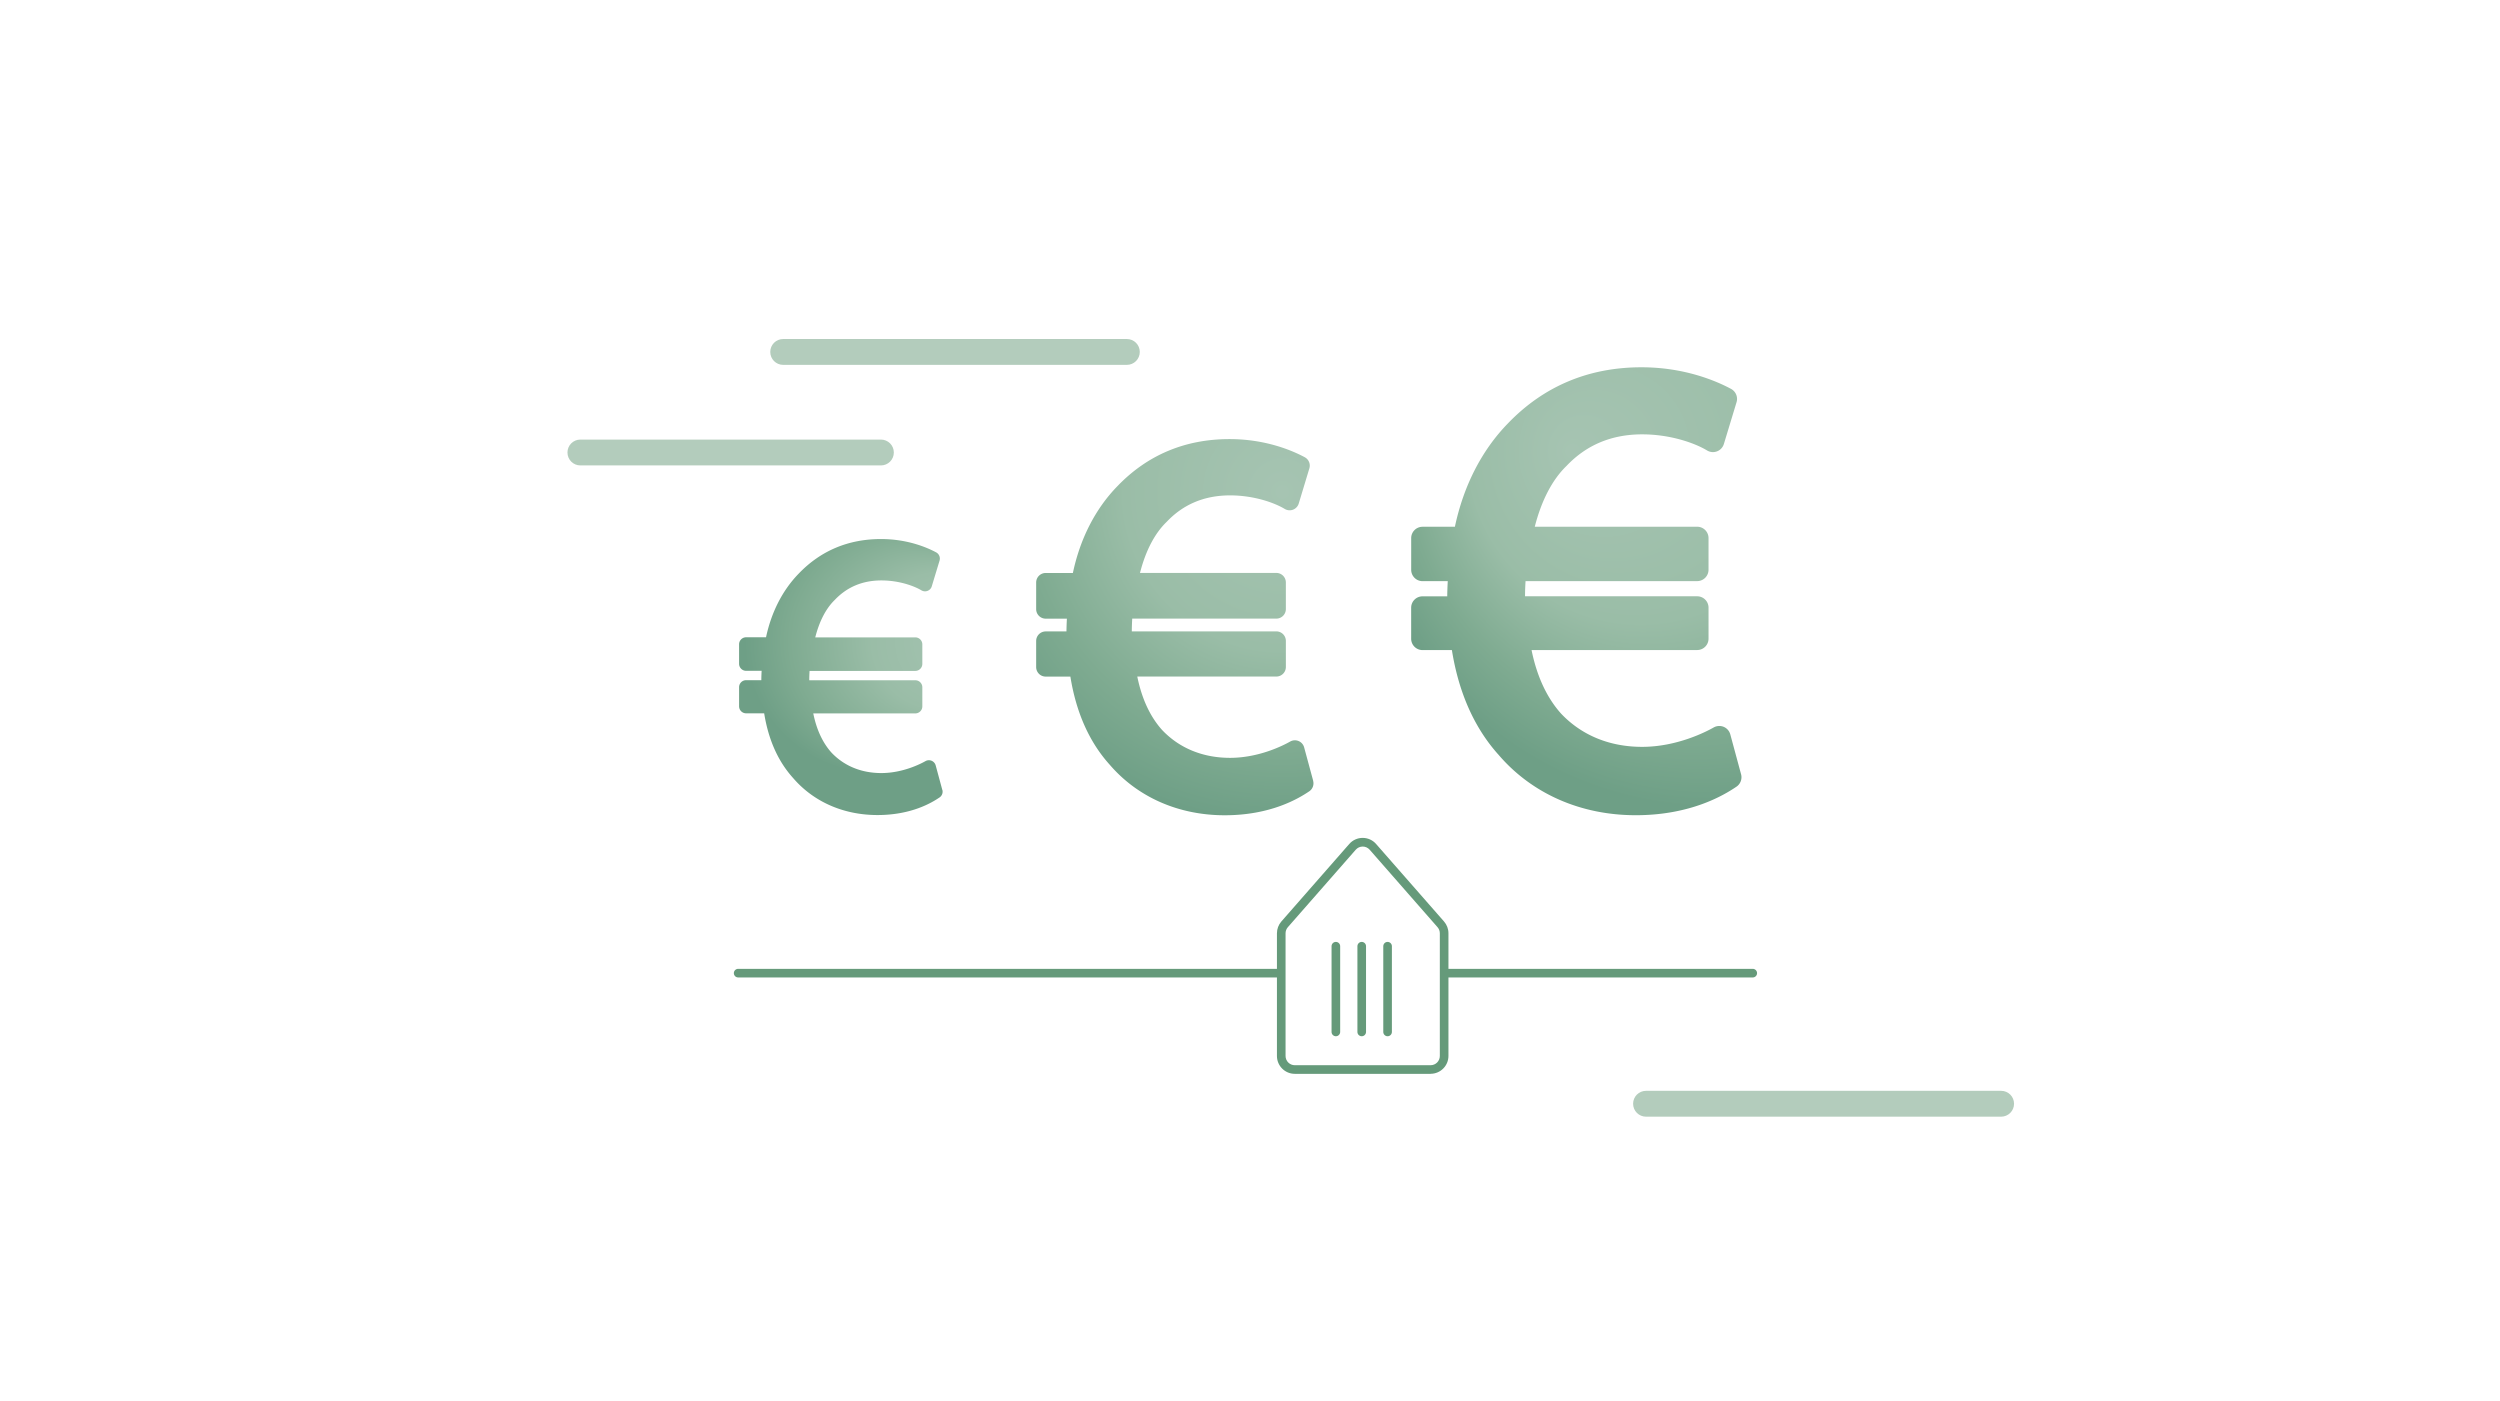 <?xml version="1.0" encoding="UTF-8"?>
<svg xmlns="http://www.w3.org/2000/svg" xmlns:xlink="http://www.w3.org/1999/xlink" viewBox="0 0 580 325">
  <defs>
    <radialGradient id="b" cx="201.07" cy="148.7" r="33" fx="234.02" fy="148.7" gradientUnits="userSpaceOnUse">
      <stop offset=".22" stop-color="#a6c4b2"></stop>
      <stop offset=".32" stop-color="#9fc0ac"></stop>
      <stop offset=".48" stop-color="#9abda7"></stop>
      <stop offset=".77" stop-color="#7fab91"></stop>
      <stop offset=".93" stop-color="#6e9f86"></stop>
    </radialGradient>
    <radialGradient id="a" cx="297.5" cy="114.15" r="76.64" fx="297.5" fy="114.15" gradientUnits="userSpaceOnUse">
      <stop offset="0" stop-color="#a6c4b2"></stop>
      <stop offset=".48" stop-color="#9abda7"></stop>
      <stop offset=".78" stop-color="#7fab91"></stop>
      <stop offset="1" stop-color="#6e9f86"></stop>
    </radialGradient>
    <radialGradient xlink:href="#a" id="c" cx="397.79" cy="104.69" r="82.82" fx="364.15" fy="104.69"></radialGradient>
  </defs>
  <path fill="#b3ccbc" d="M464.26 259.07h-82.38c-1.66 0-3-1.34-3-3s1.34-3 3-3h82.38c1.66 0 3 1.34 3 3s-1.34 3-3 3Z"></path>
  <path fill="url(#b)" d="m218.62 183.28-1.54-5.7a1.638 1.638 0 0 0-1.57-1.21c-.28 0-.55.07-.8.21-1.15.65-5.29 2.77-10.23 2.77-4.63 0-8.63-1.64-11.57-4.74-2.04-2.27-3.47-5.33-4.23-9.1h23.67c.9 0 1.63-.73 1.63-1.63v-4.43c0-.9-.73-1.63-1.63-1.63h-24.6c0-.71.03-1.45.07-2.17h24.53c.9 0 1.63-.73 1.63-1.63v-4.52c0-.9-.73-1.63-1.63-1.63h-23.21c.95-3.75 2.5-6.73 4.53-8.69 2.85-3.01 6.47-4.52 10.81-4.52 4.03 0 7.52 1.24 9.29 2.3.26.15.55.23.84.23.2 0 .4-.04.59-.11.47-.18.83-.57.97-1.05l1.81-5.97c.22-.74-.11-1.54-.79-1.91-2.15-1.15-6.68-3.09-12.8-3.09-7.55 0-13.97 2.69-19.08 8.01-3.74 3.84-6.35 8.93-7.59 14.78h-4.62c-.9 0-1.63.73-1.63 1.63V154c0 .9.73 1.63 1.63 1.63h3.6c-.04.71-.07 1.43-.07 2.17h-3.53c-.9 0-1.63.73-1.63 1.63v4.43c0 .9.73 1.63 1.63 1.63h4.19c.98 6.13 3.24 11.18 6.72 15.02 4.76 5.53 11.72 8.58 19.57 8.58s12.58-2.85 14.39-4.08c.58-.39.84-1.1.66-1.77Z"></path>
  <path fill="url(#a)" d="m304.66 181.15-2.1-7.76c-.18-.66-.65-1.2-1.29-1.47a2.223 2.223 0 0 0-1.95.12c-1.57.89-7.21 3.78-13.94 3.78-6.31 0-11.76-2.23-15.77-6.46-2.78-3.09-4.72-7.26-5.76-12.4h32.25c1.23 0 2.22-.99 2.22-2.22v-6.04c0-1.23-.99-2.22-2.22-2.22h-33.52c0-.97.04-1.98.1-2.96h33.42c1.23 0 2.22-.99 2.22-2.22v-6.16c0-1.23-.99-2.22-2.22-2.22h-31.62c1.3-5.11 3.41-9.17 6.18-11.84 3.88-4.11 8.81-6.15 14.73-6.15 5.49 0 10.25 1.69 12.66 3.14a2.207 2.207 0 0 0 3.26-1.26l2.46-8.14a2.21 2.21 0 0 0-1.08-2.6c-2.93-1.57-9.1-4.2-17.44-4.2-10.29 0-19.04 3.67-26 10.91-5.1 5.23-8.66 12.17-10.34 20.15h-6.3c-1.23 0-2.22.99-2.22 2.22v6.16c0 1.23.99 2.22 2.22 2.22h4.91c-.05.97-.09 1.94-.1 2.96h-4.81c-1.23 0-2.22.99-2.22 2.22v6.04c0 1.23.99 2.22 2.22 2.22h5.72c1.34 8.35 4.41 15.23 9.15 20.47 6.49 7.53 15.97 11.7 26.66 11.7s17.14-3.89 19.61-5.56c.78-.53 1.14-1.5.9-2.41Z"></path>
  <path fill="url(#c)" d="m403.93 179.63-2.5-9.25a2.65 2.65 0 0 0-1.53-1.75c-.33-.14-.67-.2-1.02-.2-.45 0-.9.11-1.3.34-1.87 1.06-8.59 4.5-16.61 4.5-7.51 0-14.01-2.66-18.78-7.69-3.31-3.68-5.63-8.65-6.87-14.77h38.42c1.46 0 2.64-1.18 2.64-2.64v-7.19c0-1.46-1.18-2.64-2.64-2.64h-39.93c0-1.15.05-2.35.12-3.52h39.81c1.46 0 2.64-1.18 2.64-2.64v-7.34c0-1.46-1.18-2.64-2.64-2.64h-37.67c1.55-6.08 4.07-10.92 7.36-14.1 4.63-4.89 10.5-7.33 17.54-7.33 6.54 0 12.21 2.01 15.08 3.74.42.25.89.38 1.36.38.32 0 .64-.06.95-.18.76-.29 1.34-.92 1.58-1.7l2.94-9.69c.37-1.21-.17-2.5-1.28-3.1-3.49-1.87-10.84-5.01-20.77-5.01-12.25 0-22.67 4.37-30.97 13-6.08 6.23-10.31 14.49-12.32 24h-7.5c-1.46 0-2.64 1.18-2.64 2.64v7.34c0 1.46 1.18 2.64 2.64 2.64h5.84a80.02 80.02 0 0 0-.12 3.52h-5.73c-1.46 0-2.64 1.18-2.64 2.64v7.19c0 1.46 1.18 2.64 2.64 2.64h6.81c1.59 9.95 5.26 18.14 10.9 24.38 7.73 8.97 19.03 13.93 31.76 13.93s20.42-4.63 23.36-6.62c.93-.63 1.36-1.79 1.07-2.88Z"></path>
  <path fill="#b3ccbc" d="M204.37 107.98h-69.72c-1.66 0-3-1.34-3-3s1.34-3 3-3h69.72c1.66 0 3 1.34 3 3s-1.34 3-3 3ZM261.43 84.65H181.7c-1.66 0-3-1.34-3-3s1.34-3 3-3h79.73c1.66 0 3 1.34 3 3s-1.34 3-3 3Z"></path>
  <path fill="#659a7a" d="M315.92 240.41c-.55 0-1-.45-1-1v-19.89c0-.55.45-1 1-1s1 .45 1 1v19.89c0 .55-.45 1-1 1ZM309.92 240.41c-.55 0-1-.45-1-1v-19.89c0-.55.45-1 1-1s1 .45 1 1v19.89c0 .55-.45 1-1 1ZM321.92 240.41c-.55 0-1-.45-1-1v-19.89c0-.55.45-1 1-1s1 .45 1 1v19.89c0 .55-.45 1-1 1ZM297.25 224.77h-126c-.55 0-1 .45-1 1s.45 1 1 1h126v-2ZM406.64 224.77h-71.6v2h71.6c.55 0 1-.45 1-1s-.45-1-1-1Z"></path>
  <path fill="#659a7a" d="M331.9 249.13h-31.51c-2.28 0-4.14-1.86-4.14-4.14v-28.47c0-1 .36-1.97 1.02-2.73l15.76-17.99c.79-.9 1.92-1.41 3.11-1.41s2.33.51 3.11 1.41l15.76 17.98c.66.76 1.03 1.72 1.03 2.73v28.47c0 2.28-1.86 4.14-4.14 4.14Zm-17.36-52-15.76 17.98c-.34.39-.53.89-.53 1.41v28.47c0 1.18.96 2.14 2.14 2.14h31.51c1.18 0 2.14-.96 2.14-2.14v-28.47c0-.52-.19-1.02-.53-1.41l-15.75-17.98c-.41-.46-.99-.73-1.61-.73-.62 0-1.2.27-1.61.73Z"></path>
</svg>
